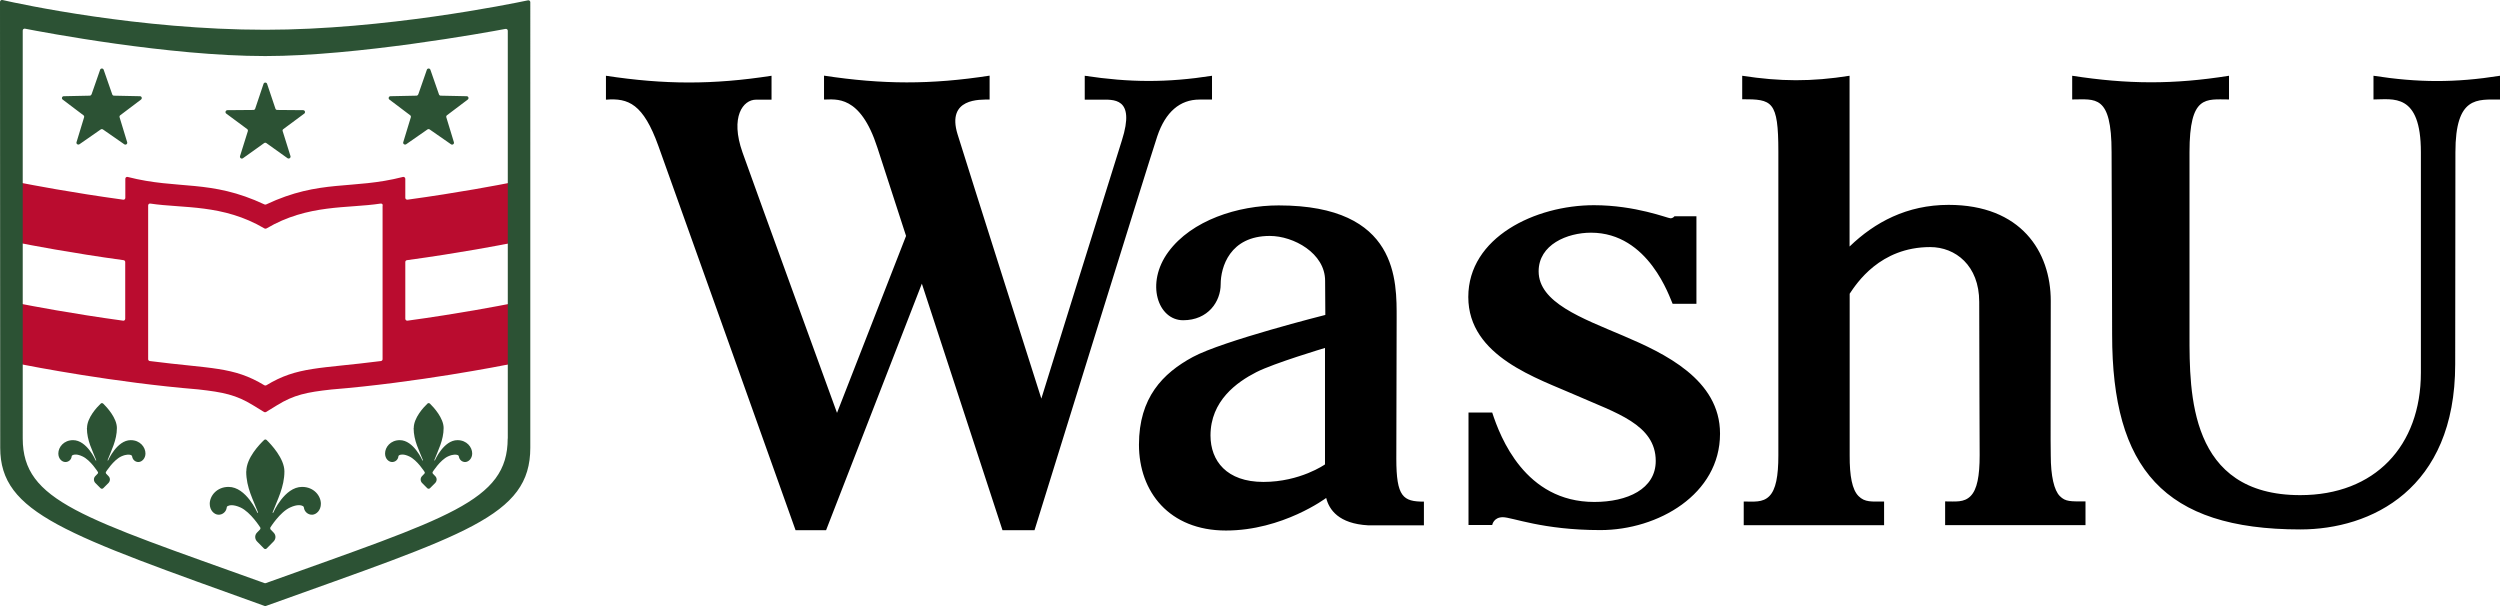 <svg data-name="one-color logo" id="washu-logo" role="img" viewBox="0 0 231 56" xmlns="http://www.w3.org/2000/svg">
<title>WashU, main</title>
<defs>
<style>
      .washu-logo-b, .washu-logo-c, .washu-logo-d {
        stroke-width: 0px;
      }

      .washu-logo-c {
        fill: #2c5234;
      }

      .washu-logo-d {
        fill: #ba0c2f;
      }
    </style>
</defs>
<path class="washu-logo-d" d="m47.15,28.06c-.92.18-4.74.92-9.5,1.57-.11.01-.2-.07-.2-.17v-5.25c0-.09.07-.16.15-.17,4.91-.67,8.84-1.43,9.62-1.59.08-.02.14-.09.14-.17v-5.23c0-.11-.1-.19-.21-.17-.92.18-4.74.92-9.5,1.57-.11.01-.2-.07-.2-.17v-1.76c0-.11-.11-.2-.22-.17-4.68,1.2-7.64.18-12.64,2.54-.05.02-.1.02-.15,0-5.01-2.35-7.96-1.34-12.64-2.54-.11-.03-.22.05-.22.17v1.76c0,.11-.09.19-.2.17-4.76-.65-8.58-1.39-9.5-1.57-.11-.02-.21.06-.21.17v5.23c0,.08.06.16.14.17.78.15,4.71.92,9.61,1.59.09.01.15.09.15.17v5.25c0,.11-.09.19-.2.17-4.76-.65-8.58-1.39-9.5-1.57-.11-.02-.21.06-.21.17v5.23c0,.08.06.16.14.17,1.12.22,8.81,1.72,16.51,2.35,2.32.26,3.51.5,5.08,1.47l1.01.62c.06.03.13.03.18,0l1.01-.62c1.57-.97,2.75-1.21,5.03-1.46,7.9-.64,15.77-2.2,16.63-2.37.05,0,.08-.05.08-.1v-5.29c0-.11-.1-.19-.21-.17Zm-11.8-9.08v14.21c0,.09-.07.16-.15.17-5.67.73-7.71.49-10.59,2.24-.06.03-.13.03-.18,0-2.88-1.75-4.92-1.51-10.59-2.24-.09-.01-.15-.09-.15-.17v-14.21c0-.11.1-.19.2-.17,3.03.46,6.7.03,10.55,2.3.05.03.12.03.18,0,3.85-2.27,7.51-1.83,10.55-2.3.11-.02.2.06.2.17Z"></path>
<path class="washu-logo-c" d="m23.58,10.04l.77-2.29c.05-.16.28-.16.33,0l.77,2.29c.02.07.09.12.16.12l2.4.02c.17,0,.24.22.1.32l-1.93,1.43c-.06.04-.09.12-.06.19l.72,2.3c.05.16-.13.29-.27.2l-1.96-1.4c-.06-.04-.14-.04-.2,0l-1.96,1.4c-.14.1-.32-.03-.27-.2l.72-2.3c.02-.07,0-.15-.06-.19l-1.93-1.43c-.14-.1-.07-.31.1-.32l2.41-.02c.07,0,.14-.05.16-.12Zm-15.12-1.32l.79-2.27c.05-.16.28-.16.33,0l.79,2.27c.02.07.09.12.16.12l2.4.05c.17,0,.23.21.1.31l-1.92,1.45c-.06.04-.08.12-.06.19l.7,2.3c.05.16-.13.29-.27.19l-1.97-1.37c-.06-.04-.14-.04-.2,0l-1.97,1.37c-.14.09-.32-.04-.27-.19l.7-2.3c.02-.07,0-.15-.06-.19l-1.92-1.45c-.13-.1-.06-.31.1-.31l2.4-.05c.07,0,.14-.05.16-.12Zm30.19,0l.79-2.27c.05-.16.28-.16.33,0l.79,2.27c.02.07.09.12.16.12l2.4.05c.17,0,.23.21.1.31l-1.92,1.45c-.06.04-.08.12-.06.19l.7,2.3c.05.16-.13.29-.27.19l-1.97-1.37c-.06-.04-.14-.04-.2,0l-1.97,1.37c-.14.09-.32-.04-.27-.19l.7-2.3c.02-.07,0-.15-.06-.19l-1.92-1.45c-.13-.1-.06-.31.1-.31l2.4-.05c.07,0,.14-.05.16-.12Zm-15.9,34.84c0,1.5.66,2.65,1.09,3.78.02.04-.04.07-.06.03,0,0-1.03-2.38-2.66-2.38-1.09,0-1.74.83-1.74,1.56,0,.61.41.99.79,1.01.4.02.74-.28.78-.67,0-.06.04-.11.09-.13.15-.08.51-.17,1.18.13.94.43,1.83,1.85,1.83,1.85.03.06.02.13-.02.18l-.28.29c-.23.23-.22.59,0,.82l.64.65c.07.07.18.07.25,0l.64-.65c.22-.23.24-.58,0-.82l-.28-.29s-.06-.12-.02-.18c0,0,.88-1.42,1.83-1.85.67-.31,1.03-.21,1.18-.13.05.03.08.08.09.13.04.39.38.69.78.67.37-.02.79-.4.79-1.01,0-.73-.64-1.56-1.74-1.56-1.63,0-2.66,2.38-2.66,2.38-.02.04-.08.01-.06-.03.43-1.13,1.09-2.35,1.09-3.78,0-1.2-1.24-2.51-1.64-2.9-.07-.07-.17-.07-.24,0-.4.38-1.64,1.65-1.64,2.9Zm15.47-4.01c0,1.18.52,2.08.86,2.97.01.03-.03.05-.05.02,0,0-.81-1.87-2.09-1.87-.86,0-1.36.65-1.36,1.23,0,.48.32.77.62.79.31.02.58-.21.61-.51,0-.06.05-.11.1-.13.13-.06.41-.11.9.12.74.34,1.43,1.45,1.43,1.45.02.05.02.1-.02.14l-.22.23c-.18.18-.17.46,0,.64l.48.48c.07.07.18.07.25,0l.48-.48c.17-.18.19-.45,0-.64l-.22-.23s-.04-.09-.02-.14c0,0,.69-1.11,1.43-1.45.49-.22.77-.17.9-.12.05.02.09.07.1.13.04.3.3.53.61.51.29-.02.62-.32.62-.79,0-.58-.5-1.23-1.36-1.23-1.28,0-2.09,1.87-2.09,1.87-.02.03-.06,0-.05-.02.34-.89.86-1.85.86-2.97,0-.92-.92-1.92-1.26-2.25-.07-.07-.18-.07-.24,0-.34.32-1.26,1.3-1.26,2.25Zm-30.19,0c0,1.18.52,2.08.86,2.97.01.03-.03.05-.05.02,0,0-.81-1.87-2.09-1.87-.86,0-1.36.65-1.36,1.23,0,.48.32.77.62.79.31.02.58-.21.61-.51,0-.06.05-.11.1-.13.13-.06.41-.11.9.12.74.34,1.43,1.45,1.43,1.45.02.05.02.1-.02.14l-.22.23c-.18.18-.17.46,0,.64l.48.48c.07.07.18.07.25,0l.48-.48c.17-.18.19-.45,0-.64l-.22-.23s-.04-.09-.02-.14c0,0,.69-1.11,1.43-1.45.49-.22.77-.17.9-.12.05.02.09.07.1.13.04.3.3.53.61.51.29-.02.62-.32.62-.79,0-.58-.5-1.23-1.36-1.23-1.28,0-2.09,1.87-2.09,1.87-.02.03-.06,0-.05-.02.34-.89.86-1.85.86-2.97,0-.92-.92-1.92-1.26-2.25-.07-.07-.18-.07-.24,0-.34.32-1.26,1.3-1.26,2.25ZM49,.2c0-.11-.1-.19-.21-.17-1.71.36-13.31,2.72-24.28,2.72C12.89,2.75,1.88.38.22,0,.11-.02,0,.06,0,.17c0,2.97.02,35.13.02,41.2s6,7.98,24.43,14.62c.04.01.08.01.12,0,18.43-6.63,24.43-8.27,24.43-14.62V.2Zm-2.09,40.32c0,5.81-5.5,7.3-22.35,13.36-.04.01-.08.01-.12,0-16.85-6.06-22.34-7.56-22.34-13.36V2.82c0-.11.1-.19.21-.17,1.7.33,13.27,2.53,22.2,2.53,8.42,0,20.47-2.18,22.2-2.51.11-.02.21.06.21.17v37.68Z"></path>
<path class="washu-logo-b" d="m129.02,42.36c0-3.15.03-11.38.03-12.94,0-3.4.21-10.44-10.9-10.44-3.77,0-8.04,1.37-10.19,4.29-2.15,2.92-.96,6.32,1.36,6.32s3.47-1.74,3.47-3.32.84-4.47,4.54-4.47c2.2,0,5.11,1.6,5.11,4.14,0,.51.02,3.16.02,3.16,0,0-9.48,2.39-12.25,3.89-2.77,1.5-4.97,3.75-4.97,8.1s2.8,7.93,8.04,7.93,9.26-3.01,9.26-3.01c.27,1.09,1.16,2.38,3.88,2.53h5.15s0-2.19,0-2.19c-1.92,0-2.55-.43-2.55-3.97Zm-6.59.55s-2.29,1.62-5.69,1.62-4.89-1.95-4.89-4.29c0-3.2,2.43-4.93,4.23-5.85,1.62-.83,6.35-2.24,6.35-2.24v10.75Zm36.5-2.83c0,5.59-5.72,8.9-11.06,8.9s-8.15-1.19-9.01-1.19-.98.72-.98.72h-2.19v-10.39h2.19c.74,2.27,3.03,8.26,9.43,8.26,3.06,0,5.68-1.19,5.68-3.79,0-3.38-3.72-4.45-7.31-6.04s-10.01-3.59-10.01-9.11,6.2-8.48,11.61-8.48c3.85,0,6.82,1.21,7.07,1.21s.37-.19.37-.19h2.03v8.09s-2.2,0-2.2,0c-.26-.53-2.19-6.57-7.54-6.57-2.2,0-4.84,1.1-4.84,3.57,0,2.88,3.98,4.32,7.81,5.95s8.95,4.05,8.95,9.04ZM112,7c-4.18.65-7.61.63-11.77,0v2.21s1.4,0,1.4,0c1.22,0,3.32-.27,2.03,3.77-1.1,3.46-7.44,23.85-7.44,23.85,0,0-6.7-21.05-7.74-24.42s2.08-3.21,2.96-3.21c0,0,0-2.21,0-2.21-5.43.84-9.9.82-15.3,0,0,0,0,2.21,0,2.21,1.08,0,3.34-.49,4.93,4.44,1.64,5.08,2.65,8.16,2.65,8.16l-6.38,16.35s-7.42-20.37-8.73-24.06c-1.17-3.31.06-4.88,1.24-4.88.31,0,1.44,0,1.44,0v-2.21c-5.43.84-9.9.82-15.3,0v2.21c2.08-.17,3.45.39,4.85,4.29,1.41,3.9,12.67,35.49,12.67,35.49h2.82l8.85-22.78,7.45,22.78h2.96s10.58-34.12,11.34-36.39c.76-2.27,2.11-3.4,3.9-3.4h1.16v-2.21Zm58.91,15.77c2.31-2.23,5.29-3.84,9.14-3.84,6.68,0,9.44,4.31,9.44,8.87,0,6.19-.03,14.22,0,14.25v.02c0,1.92.31,3.24.84,3.77s.99.49,2.37.49v2.19h-12.97v-2.19c.97,0,1.74.12,2.35-.49s.84-1.86.84-3.77c0,0-.04-10.38-.04-14.18,0-3.36-2.2-5.06-4.53-5.06-4.64,0-6.81,3.37-7.44,4.31v14.93c-.01,1.92.23,3.18.82,3.77s1.21.5,2.36.5v2.19h-12.97v-2.19c.92,0,1.75.12,2.36-.49s.84-1.85.84-3.77V14.01c0-4.72-.58-4.84-3.34-4.84v-2.17c3.5.54,6.4.56,9.92,0v15.77Zm60.09-15.77c-4.15.66-7.56.64-11.69,0v2.19c1.78,0,4.38-.66,4.38,4.87,0,1.1,0,20.37,0,20.37,0,6.78-4.25,11.32-11.15,11.32-10.28,0-10.23-9.42-10.23-14.82s0-16.59,0-16.87c0-5.32,1.52-4.87,3.65-4.87v-2.19c-5.14.82-9.37.79-14.49,0v2.19c2.13,0,3.64-.5,3.64,4.87,0,.24.05,12.8.05,16.87,0,12.33,4.76,17.99,17.39,17.99,6.51,0,14.31-3.68,14.31-15.26,0-2.12.02-14.37.02-19.59s2.03-4.87,4.13-4.87v-2.19Z"></path>
</svg>